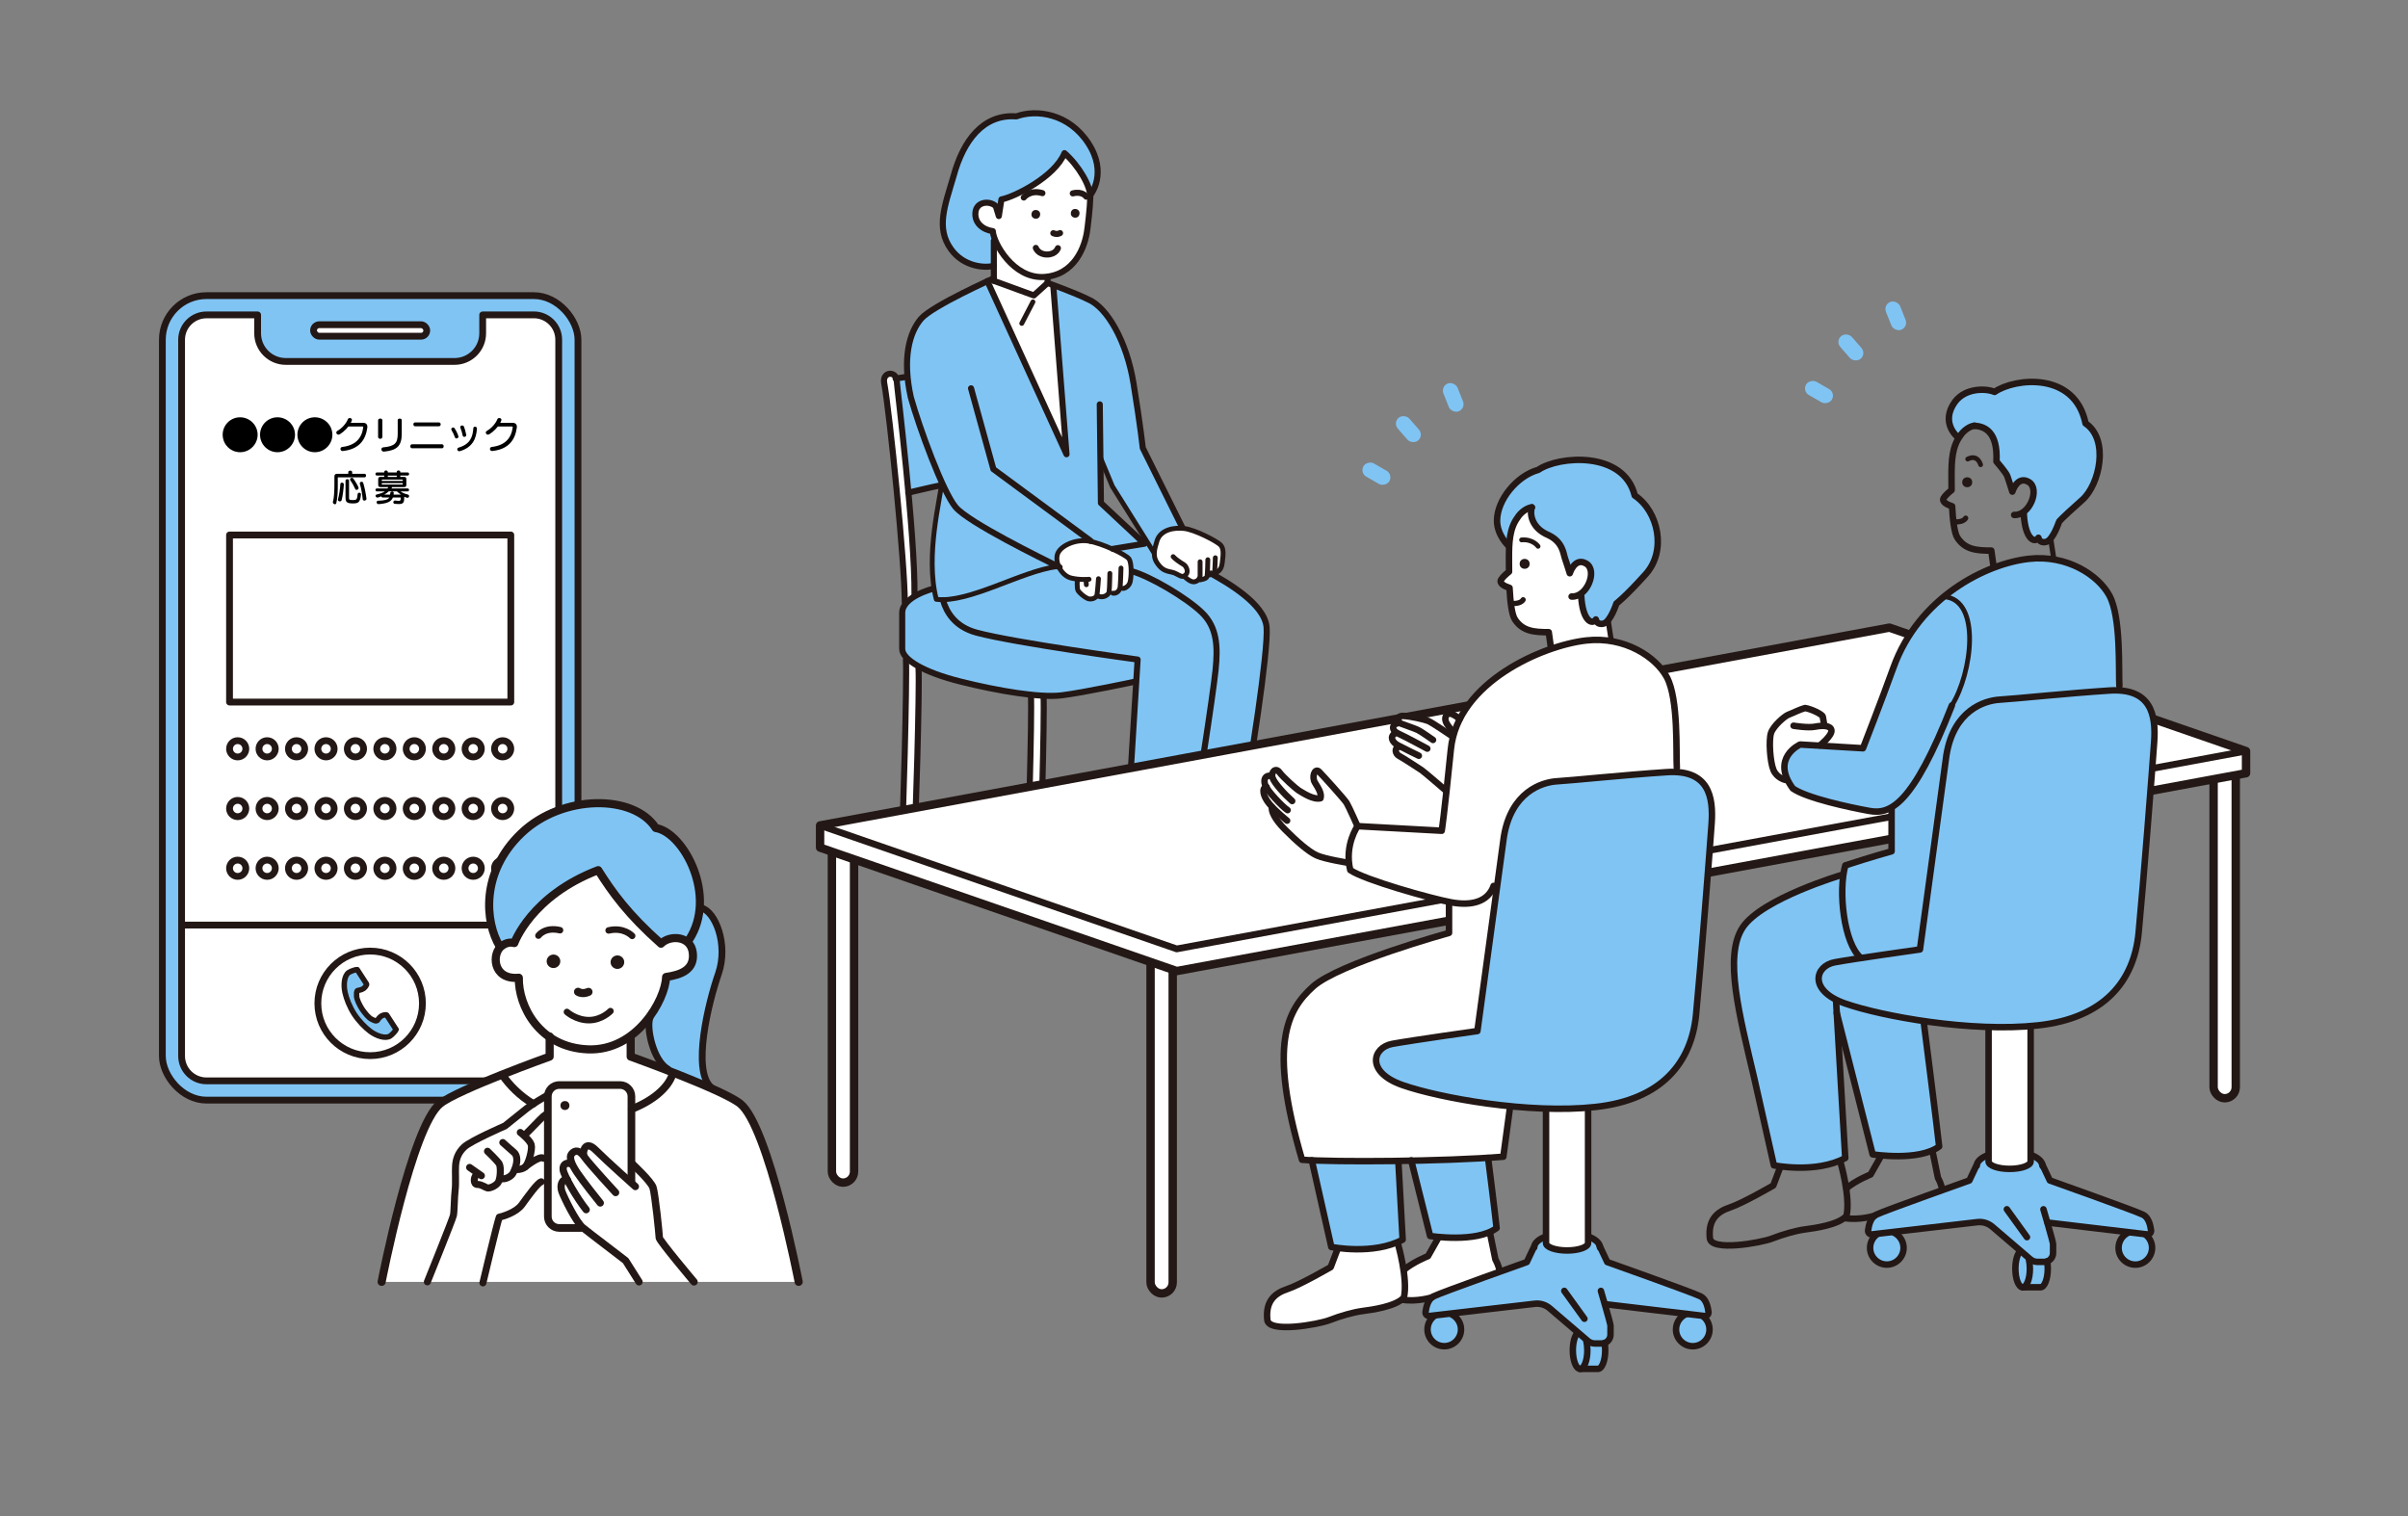 <?xml version="1.0" encoding="UTF-8"?><svg id="_レイヤー_2" xmlns="http://www.w3.org/2000/svg" viewBox="0 0 708.76 446.29"><rect x="0" y="0" width="708.76" height="446.29" fill="#808080" stroke="none"/><defs><style>.cls-1,.cls-2,.cls-3,.cls-4,.cls-5,.cls-6,.cls-7,.cls-8,.cls-9,.cls-10,.cls-11,.cls-12,.cls-13,.cls-14,.cls-15,.cls-16,.cls-17{stroke:#231815;stroke-linecap:round;stroke-linejoin:round;}.cls-1,.cls-4{stroke-width:2.47px;}.cls-1,.cls-5,.cls-18{fill:#fff;}.cls-2{stroke-width:1.4px;}.cls-2,.cls-3,.cls-19,.cls-4,.cls-6,.cls-7,.cls-8,.cls-9,.cls-10,.cls-11,.cls-12,.cls-13,.cls-14,.cls-15,.cls-16,.cls-17{fill:none;}.cls-3{stroke-width:1.43px;}.cls-19,.cls-20,.cls-21,.cls-22,.cls-18{stroke-width:0px;}.cls-5,.cls-11{stroke-width:1.91px;}.cls-6{stroke-width:1.6px;}.cls-7{stroke-width:2px;}.cls-8{stroke-width:2.07px;}.cls-9{stroke-width:2.39px;}.cls-10{stroke-width:1.91px;}.cls-12{stroke-width:1.98px;}.cls-13{stroke-width:1.79px;}.cls-14{stroke-width:2.14px;}.cls-15{stroke-width:2.18px;}.cls-16{stroke-width:2.25px;}.cls-17{stroke-width:1.53px;}.cls-21{fill:#231815;}.cls-22{fill:#80c4f4;}</style></defs><g id="_08"><rect class="cls-19" width="708.76" height="446.29"/><path class="cls-18" d="m374.29,257.34c-3.44-1.32-12.03-7.22-12.79-8.1s0-3.42,0-3.42v-.11c1.12-.37,2.16-.9,3.04-1.62,3.71-19.07,8.78-52.49,8.27-59.41-.49-6.75-11.27-13.02-16.02-15.67-.03-.29-.07-.58-.1-.87l.89.34c.51.13,1.9-.51,2.15-2.66.25-2.15.63-4.3-.51-5.44-1.14-1.14-7.47-4.43-10.63-4.81-.27-.03-.54-.05-.81-.07l.22-.19-11.65-23.46s-.68-6.41-2.7-18.9c-2.03-12.49-7.76-22.45-13.33-24.81-4.05-2.03-11.98-4.85-11.98-4.85v-1.89c8.05-1.09,11.17-8.79,11.74-14.24,0,0,.57-4.46.77-7.78l.13-2.09.07-.05s.59-.74,1.13-2.06c0,0,0,0,0,0,1.05-2.54,1.92-7.24-1.85-13.02-5.74-8.8-15.26-10.05-21.18-7.9-9.69-.72-15.62,7-18.49,17.59-2.51,8.62-5.29,15.23-.72,21.54,3.77,5.21,10.05,5.56,12.57,4.85h.01s0,3.66,0,3.66c0,0-18.1,8.1-21.39,11.9-2.86,3.3-4.75,9-4,17.12h-.3s-3,.48-3,.48c-.71-2.24-4.04-1.71-3.58,1.21,1.69,9.28,6.08,53.17,6.08,64.64v.81c-.47.69-.76,1.46-.76,2.32v10.63c0,.75.37,1.54,1.1,2.36v.76c.34,5.74-.84,48.95-1.35,56.2,0,0,2.36,1.35,3.71,0,.51-7.26,1.69-47.76,1.35-53.5l.03-.7c2.9,1.6,7.05,3.16,12.38,4.5,7.09,1.77,14.59,3.23,20.74,3.87,0,12.67-.97,48.59-1.41,54.95,0,0,2.36,1.35,3.71,0,.45-6.51,1.45-43.06,1.41-54.67,1.97.09,3.73.07,5.17-.1,6.33-.76,21.77-4.05,21.77-4.05l.28-.05c-.79,12.86-2.51,40.68-2.64,43.01-.07,1.18,1.67,2.5,4.19,3.42l-1.15-.05s-.68,2.7-1.01,4.73c-.34,2.03-1.86,3.88-1.01,6.08,0,0,0,5.23.84,5.74.84.51,3.54,1.01,5.57,0,2.03-1.01,4.22.84,11.65,2.36,7.43,1.52,14.35.34,14.18-1.69-.03-.37-.17-.76-.39-1.18l.26.04c8.1,2.91,14.68.25,14.56-1.14-.13-1.39-1.9-3.29-5.19-4.56Zm-99.32-83.91l-.31-.14s-2.85.71-5.36,2.18l-.04-.54-.08-.45c.01-7.55-.8-18.68-1.79-29.47.68-.16,7.15-1.7,9.55-2.18l.17-.51c-.16,3.75-4.21,18.62-2.14,31.11Zm61.89-13.39l-12.83-11.98-.15-13.15.15.16,3.38,8.1,10.54,16.84-1.09.04Z"/><path class="cls-22" d="m313.15,45.21c4.02,2.86,6.56,8.13,7.9,12.02.02-.02.59-.75,1.13-2.06,0,0,0,0,0,0,1.05-2.54,1.92-7.24-1.85-13.02-5.74-8.8-15.26-10.05-21.18-7.9-9.69-.72-15.62,7-18.49,17.59-2.51,8.62-5.29,15.23-.72,21.54,3.72,5.13,9.86,5.55,12.45,4.87l.03-.03v-7.81l-.09-2.15s-6.28-1.17-4.76-6.28c1.53-5.12,6.19-.72,6.19-.72l.18,1.71,1.08-4.22s13.28-4.49,18.13-13.55Z"/><path class="cls-22" d="m372.8,184.86c-.49-6.76-11.28-13.04-16.05-15.69,0,0,0,0,0,0-.74.35-1.53.4-1.53.4,0,0-.08,1.27-2.37,1.27-1.61,1.01-3.13.08-3.97-1.01-1.01-.08-3.89-1.01-3.89-1.01-2.03-.68-5.75-1.86-5.32-6.34.59-7.69,8.28-7.01,8.28-7.01l-11.66-23.5s-.68-6.42-2.7-18.93c-2.03-12.51-7.78-22.48-13.35-24.85-2.91-1.46-7.81-3.32-10.35-4.26l3.59,47.53-23.2-48.56c-4.88,2.26-16.71,7.95-19.31,10.95-2.86,3.3-4.75,9.01-4.01,17.15h-.3s-2.87.46-2.87.46l3.58,33.64c1.13-.27,7.13-1.69,9.43-2.15l.17-.51c-.16,3.75-4.21,18.64-2.14,31.16l-.31-.14s-2.2.55-4.43,1.68l-.05.1-3.89,2.52v.48c-.47.7-.76,1.47-.76,2.32v10.65c0,.75.37,1.55,1.1,2.36v.41c1.03.89,2.32,1.87,3.74,2.61v-.25c2.91,1.6,7.07,3.17,12.41,4.5,7.1,1.78,14.61,3.24,20.77,3.87,0,.09,0,.19,0,.29l3.72.35c0-.12,0-.25,0-.36,1.97.09,3.74.07,5.18-.1,6.34-.76,21.81-4.06,21.81-4.06l.28-.05c-.8,12.88-2.51,40.74-2.64,43.07-.04.76.68,1.59,1.87,2.32,4.13,1.78,10.2,3.16,16.38.21l.51-1.52s8.45,3.55,14.03-.51c3.72-19.1,8.79-52.57,8.28-59.5Zm-40.48-13.35c-.68,1.52-1.77,2.03-2.54,1.86-.93,1.44-2.45,1.69-3.55,1.1-1.01,1.86-3.47.93-3.47.93,0,0-.85,1.61-2.96.68-2.11-.93-3.21-2.11-2.96-5.32,0,0-4.9-.42-5.49-4.82-.59-4.39,3.38-7.35,9.3-6.34,5.92,1.01,11.33,4.56,11.66,5.75.34,1.18.68,4.65,0,6.17Zm4.48-11.33l-12.85-12-.15-13.17.15.16,3.38,8.11,10.56,16.87-1.09.04Z"/><path class="cls-22" d="m374.28,257.62c-.12-.04-.25-.11-.38-.16-1.82.44-3.77.94-4.99,1.34-2.79.93-7.1.25-11.07-.59-2.96,4.99-15.97,1.69-19.52.25-2.11-.85-4.33-1.76-5.79-2.36-.08.63-.05,1.27.21,1.94,0,0,0,5.24.85,5.75.85.51,3.55,1.01,5.58,0,2.03-1.01,4.23.85,11.66,2.37,7.44,1.52,14.37.34,14.2-1.69-.03-.37-.17-.76-.39-1.18l.26.04c8.11,2.92,14.71.25,14.58-1.14s-1.9-3.3-5.2-4.56Z"/><path class="cls-13" d="m356.44,168.82c4.56,2.53,15.87,8.95,16.37,15.87.51,6.92-4.56,40.34-8.27,59.41-3.71,3.04-10.46,2.87-14.01.51"/><path class="cls-13" d="m277.56,176.65c.99,3.5,3.51,7.85,9.85,9.56,11.31,3.04,47.43,7.93,47.43,7.93,0,0-2.87,46.41-3.04,49.45s11.65,7.09,18.23,2.53c1.86-7.43,7.09-42.2,7.76-48.95.68-6.75.51-12.49-4.05-16.88-4.56-4.39-15.19-10.63-20.59-12.15"/><ellipse class="cls-21" cx="316.44" cy="62.78" rx="1.28" ry="1.29" transform="translate(212.97 368.35) rotate(-82.51)"/><path class="cls-13" d="m312.01,68.61s-.8.55-1.98.03"/><path class="cls-13" d="m319.73,57.89s-1.08-1.69-3.97-.97"/><path class="cls-13" d="m301.33,58.14s1.86-2.39,5.49-1.29"/><path class="cls-13" d="m320.08,67.16c-.6,5.71-3.98,13.91-12.91,14.37s-14.75-9.97-14.95-13.5c-2.8-.37-5.46-2.32-5.11-5.56.35-3.24,4.32-3.45,6-1.77l.88,2.89.76-4.89c3.88-.76,15.7-6.62,18.57-13.63,4.14,3.63,7.68,9.66,7.6,12.95s-.83,9.15-.83,9.15Z"/><ellipse class="cls-21" cx="304.85" cy="63.09" rx="1.28" ry="1.29" transform="translate(202.59 357.12) rotate(-82.51)"/><line class="cls-13" x1="292.52" y1="70.88" x2="292.52" y2="82.66"/><path class="cls-13" d="m308.34,81.56v1.73s7.93,2.83,11.98,4.85c5.57,2.36,11.31,12.32,13.33,24.81,2.03,12.49,2.7,18.9,2.7,18.9l11.65,23.46"/><path class="cls-13" d="m292.52,81.9s-18.1,8.1-21.39,11.9c-3.52,4.06-5.57,11.77-3.04,23.17,2.53,8.99,9.37,27.72,13.16,32.28,3.8,4.56,25.57,15.19,30.63,17.72"/><polyline class="cls-13" points="285.81 114.3 292.39 138.1 321 159.2"/><polyline class="cls-13" points="323.7 119.03 324.04 148.06 336.86 160.04 327.58 161.56"/><polyline class="cls-13" points="292.52 82.66 304.29 86.96 308.34 83.29"/><path class="cls-3" d="m277.11,142.32c-.17,4.05-4.89,21.1-1.52,34.09,9.62,1.18,24.98-8.27,35.44-9.62"/><path class="cls-3" d="m320.54,170.51s-2.63.27-5.26-.36c-2.63-.64-4.67-4.08-4.11-6.73.56-2.64,5.27-4.79,9.23-4.16,3.96.63,10.93,3.96,11.87,5.21.94,1.25.72,5.7.33,6.96s-1.67,1.86-2.15,1.77"/><path class="cls-3" d="m329.95,167.21s-.12,4.38-.25,5.53c-.12,1.14-1.04,2.06-2.16,1.86"/><path class="cls-3" d="m326.67,168.78s-.07,4.56-.23,5.45-1.67,1.86-3.14,1.26"/><path class="cls-3" d="m323.32,170.34s-.25,3.7-.44,4.74-1.77,1.51-2.77,1.08c-1-.43-2.29-1.58-2.76-2.24s-.24-3.29-.24-3.29"/><line class="cls-3" x1="319.66" y1="170.76" x2="319.75" y2="172.11"/><path class="cls-3" d="m357.58,168.48c.51.13,1.9-.51,2.15-2.66.25-2.15.63-4.3-.51-5.44-1.14-1.14-7.47-4.43-10.63-4.81-3.16-.38-6.84.38-7.97,3.42-.51,1.9-1.65,4.33-.04,6.71,2.11,3.12,3.88,2.19,5.65,3.21,1.77,1.01,2.11.93,2.87.17s.13-2.45-.76-2.95c-.89-.51-2.53-1.65-3.04-2.28"/><path class="cls-3" d="m353.23,165.36v4.05c0,.93-.84,1.86-1.94,1.86s-2.7-1.6-2.7-1.6"/><path class="cls-3" d="m353.23,170.67s1.86-.25,2.03-.93.25-4.98.25-4.98"/><path class="cls-3" d="m355.85,169.24s1.6-.17,1.69-1.18.17-3.88.17-3.88"/><path class="cls-13" d="m304.88,72.97s.68,1.94,3.29,1.94,3.21-1.86,3.21-1.86"/><polyline class="cls-3" points="324.04 135.06 327.41 143.16 339.56 162.57"/><polyline class="cls-13" points="310.03 84.26 313.91 133.71 290.62 82.74"/><path class="cls-13" d="m334.16,200.63s-15.44,3.29-21.77,4.05-18.48-1.27-29.62-4.05c-11.14-2.78-17.22-6.58-17.22-9.62v-10.63c0-4.81,9.11-7.09,9.11-7.09"/><path class="cls-13" d="m266.31,177.26c0-11.48-4.39-55.36-6.08-64.64-.51-3.21,3.54-3.54,3.71-.51.11,2.02,5.4,44.56,5.23,63.12"/><path class="cls-13" d="m267.33,145.02s7.09-1.69,9.62-2.19"/><line class="cls-13" x1="263.61" y1="111.43" x2="266.82" y2="110.93"/><path class="cls-13" d="m266.65,194.13c.34,5.74-.84,48.95-1.35,56.2,0,0,2.36,1.35,3.71,0,.51-7.26,1.69-47.76,1.35-53.5"/><path class="cls-13" d="m303.44,204.6c.34,5.74-.84,47.6-1.35,54.85,0,0,2.36,1.35,3.71,0,.51-7.26,1.69-48.78,1.35-54.52"/><path class="cls-13" d="m347.5,247.47s-.84,3.38-.17,4.39,7.43,4.89,10.8,6.08,6.75,4.22,6.92,6.24-6.75,3.21-14.18,1.69c-7.43-1.52-9.62-3.38-11.65-2.36-2.03,1.01-4.73.51-5.57,0-.84-.51-.84-5.74-.84-5.74-.84-2.19.68-4.05,1.01-6.08.34-2.03,1.01-4.73,1.01-4.73"/><path class="cls-3" d="m332.98,255.91c3.71,2.03,11.18,3.67,14.73,4.35,3.54.68,8.9.72,10.42-2.32"/><path class="cls-3" d="m361.5,245.82s-.76,2.53,0,3.42,9.34,6.78,12.79,8.1,5.06,3.16,5.19,4.56c.13,1.39-6.46,4.05-14.56,1.14"/><path class="cls-3" d="m374.29,257.34s-4.94,1.27-7.09,1.52-6.84,0-10.76-1.65"/><line class="cls-3" x1="304.03" y1="88.86" x2="300.74" y2="95.19"/><path class="cls-13" d="m321.05,57.24s5.03-6.28-.72-15.08c-5.74-8.8-15.26-10.05-21.18-7.9-9.69-.72-15.62,7-18.49,17.59-2.51,8.62-5.29,15.23-.72,21.54,3.77,5.21,10.05,5.56,12.57,4.85"/><rect class="cls-1" x="651.54" y="219.91" width="6.52" height="103.36" rx="3.26" ry="3.26"/><rect class="cls-1" x="338.65" y="277.36" width="6.52" height="103.36" rx="3.26" ry="3.26"/><rect class="cls-1" x="244.86" y="244.75" width="6.52" height="103.36" rx="3.26" ry="3.26"/><polygon class="cls-18" points="661.09 221.08 556.12 184.74 241.38 242.97 241.38 249.49 346.35 285.83 661.09 227.6 661.09 221.08"/><polygon class="cls-4" points="661.09 221.08 556.12 184.74 241.38 242.97 241.38 249.49 346.35 285.83 661.09 227.6 661.09 221.08"/><polyline class="cls-12" points="241.38 242.97 346.35 279.31 661.09 221.08"/><path class="cls-22" d="m540.06,283.24c5.92-1.08,25.04-3.77,25.04-3.77l7.81-57.35c2.15-12.93,11.04-15.89,15.62-16.16,4.58-.27,19.93-1.88,32.31-2.69,1.07-.07,2.05-.07,2.96-.01v-1.33c-.27-4.31.54-20.2-2.96-26.66-3.21-5.92-12.38-12.04-23.7-10.77-12.66,1.42-32.4,11.29-39.85,32.04-3.31,9.22-8.96,23.72-8.96,23.72l-18.5-1.1s-8.79,3.92-2.15,12.92c4.13,2.87,16.62,5.55,22.54,6.62,1.96.36,4.01.32,6.29-.94l.25.45v12.36s-6.1,1.68-13.62,4.15c-.26.9-.46,1.92-.6,3.02l-.41-.21s-23.53,6.96-29.18,15.44c-5.65,8.47-.94,25.98,3.42,44.57l5.74,25.49s12.39,2.51,21-2.15l-2.48-42.63,10.56,41.56s13.64,2.15,19.57-2.33c-.54-5.21-4.54-36.64-4.54-36.64l-.03-.28c-9.62-1.41-18.11-3.41-23.16-5.18-10.77-3.77-8.89-11.04-2.96-12.12Z"/><path class="cls-22" d="m551.74,357.86c-1.25.97-1.71,2.96-1.88,4.29-.09.68.5,1.26,1.19,1.18l1.68-.2c-1.38.87-2.31,2.41-2.31,4.16,0,2.72,2.21,4.93,4.93,4.93s4.93-2.21,4.93-4.93c0-2.17-1.41-3.99-3.36-4.65l25.08-2.92c1.58-.18,3.17.3,4.39,1.34l8.34,7.14c-.89.66-1.54,2.76-1.54,5.24,0,3.02.96,5.46,2.14,5.46h5.25c1.18,0,2.14-2.45,2.14-5.46,0-.78-.06-1.51-.18-2.18,1.01-.36,1.74-1.32,1.74-2.45v-2.64c0-.38-.92-3.65-1.71-6.4l24.14,2.93c-1.85.71-3.17,2.49-3.17,4.59,0,2.72,2.21,4.93,4.93,4.93s4.93-2.21,4.93-4.93c0-1.68-.84-3.16-2.12-4.05l.65.08c.69.08,1.28-.5,1.19-1.18-.19-1.49-.73-3.79-2.32-4.59-2.42-1.21-27.47-10.1-27.47-10.1l-2.2-4.66c-.24-1.15-1.54-2.18-3.45-2.88v1.95c0,1.2-2.77,2.18-6.19,2.18s-6.19-.98-6.19-2.18v-1.95c-1.92.7-3.21,1.72-3.45,2.88l-2.2,4.66s-3.45,1.22-7.91,2.82l-20,7.57Z"/><path class="cls-22" d="m541.9,317.97l-25.17-.19,5.39,25.25s.68.14,1.82.29l-.04.1c4.85.39,12.89.43,19.22-2.54l-1.22-22.9Z"/><path class="cls-22" d="m570.76,337.46c-.5-4.82-2.23-18.43-2.48-20.4l-22.56.84,5.45,21.78c2.9.49,12.48,1.69,19.59-2.23Z"/><path class="cls-22" d="m595.75,150.59c2.77-2.15,3.98-7.17,1.4-8.71-3.37-2.02-4.85,2.83-4.85,2.83,0,0-1.08-3.5-1.48-4.58-.4-1.08-3.19-4.29-3.19-4.29.42-8.75-3.39-10.31-6.5-10.52-1.76,1.01-2.83,1.67-4.93,3.32,0,0-5.27-4.19-.75-10.4,3.25-4.24,9.36-3.86,11.62-2.87,6.06-4.17,23.67-5.98,26.78,9.27,7,4.71,4.14,17.98-.94,22.49-6.91,6.14-6.87,6.46-6.87,6.46,0,0-1.75,5.39-3.77,5.92s-2.29-1.21-2.29-1.21c-.94,1.62-3.9.67-4.31-7l.08-.71Z"/><path class="cls-11" d="m631.57,363.45c1.13.9,1.86,2.3,1.86,3.86,0,2.72-2.21,4.93-4.93,4.93s-4.93-2.21-4.93-4.93c0-2.02,1.21-3.75,2.94-4.51"/><path class="cls-11" d="m601.19,343.21c0-2.35-4.34-4.26-9.69-4.26s-9.69,1.91-9.69,4.26l.13-.59-2.29,4.85s-25.04,8.89-27.47,10.1c-1.59.8-2.14,3.1-2.33,4.59-.09.68.5,1.26,1.19,1.18l30.97-3.6c1.58-.18,3.17.3,4.39,1.34l11.18,9.57c.59.51,1.35.79,2.13.79h1.97c1.44,0,2.61-1.17,2.61-2.61v-2.64c0-.67-2.83-10.23-2.83-10.23"/><path class="cls-5" d="m597.69,341.88c0,1.2-2.77,2.18-6.19,2.18s-6.19-.98-6.19-2.18v-42.59c0-1.2,2.77-2.18,6.19-2.18s6.19.98,6.19,2.18v42.59Z"/><path class="cls-11" d="m623.81,201.92c-.27-4.31.54-20.2-2.96-26.66-3.21-5.92-12.38-12.04-23.7-10.77-12.66,1.42-32.4,11.29-39.85,32.04-3.31,9.22-8.96,23.72-8.96,23.72l-18.5-1.1s-8.79,3.92-2.15,12.93c4.13,2.87,16.62,5.55,22.54,6.62,5.92,1.08,12.61-1.32,24.28-31.06"/><line class="cls-17" x1="603.61" y1="158.71" x2="604.46" y2="164.23"/><path class="cls-11" d="m556.76,238.19v12.39s-6.1,1.68-13.62,4.15c-2.14,7.51-.45,23.14,4.64,27.28"/><path class="cls-2" d="m582.97,136.79s-.85-3.21-3.81-1.66"/><ellipse class="cls-21" cx="579.02" cy="141.95" rx="1.47" ry="1.46"/><path class="cls-11" d="m586.74,166.56l-.63-4.49c-4.31,0-7.67-.27-9.96-3.77-.94-1.44-1.37-5.32-1.58-9.28-1.5-.48-3.13-1.32-2.46-2.43.45-.75,1.48-1.67,2.31-2.33-.02-1.63-.02-3.09-.02-4.13,0-4.31.13-8.62,2.56-11.85.81-1.35,2.69-2.83,4.17-2.96"/><path class="cls-11" d="m592.84,151.57c4.58.27,7.67-7.67,4.31-9.69-3.37-2.02-4.85,2.83-4.85,2.83,0,0-1.08-3.5-1.48-4.58-.4-1.08-3.19-4.29-3.19-4.29.42-8.75-3.39-10.31-6.5-10.52"/><path class="cls-17" d="m575.34,153.59s2.42.27,3.23-1.08"/><path class="cls-11" d="m576.2,128.63s-5.27-4.19-.75-10.4c3.25-4.24,9.36-3.86,11.62-2.87,6.06-4.17,23.67-5.98,26.78,9.27,7,4.71,4.14,17.98-.94,22.49-6.91,6.14-6.87,6.46-6.87,6.46,0,0-1.75,5.39-3.77,5.92s-2.29-1.21-2.29-1.21c-.94,1.62-3.9.67-4.31-7"/><path class="cls-22" d="m572.92,222.12l-7.81,57.35s-19.12,2.69-25.04,3.77c-5.92,1.08-7.81,8.35,2.96,12.12,10.77,3.77,37.16,8.62,56.82,6.46,19.66-2.15,28.27-13.19,29.62-27.2,1.35-14,4.04-48.47,4.58-56.28.54-7.81-.81-15.89-13.19-15.08-12.39.81-27.73,2.42-32.31,2.69-4.58.27-13.46,3.23-15.62,16.16Z"/><path class="cls-11" d="m572.92,222.12l-7.81,57.35s-19.12,2.69-25.04,3.77c-5.92,1.08-7.81,8.35,2.96,12.12,10.77,3.77,37.16,8.62,56.82,6.46,19.66-2.15,28.27-13.19,29.62-27.2,1.35-14,4.04-48.47,4.58-56.28.54-7.81-.81-15.89-13.19-15.08-12.39.81-27.73,2.42-32.31,2.69-4.58.27-13.46,3.23-15.62,16.16Z"/><path class="cls-11" d="m540.43,294.8l2.69,46.07c-8.62,4.67-21,2.15-21,2.15l-5.74-25.49c-4.36-18.59-9.07-36.1-3.42-44.57,5.65-8.47,29.18-15.44,29.18-15.44"/><path class="cls-11" d="m523.91,343.74l-1.97,5.21s-8.98,5.21-12.75,6.46c-3.77,1.26-6.46,3.59-5.92,8.98.18,4.13,15.08,1.44,18.31.18,3.23-1.26,7-2.33,9.69-2.69s9.69-1.26,12.21-3.95c1.26-5.56-1.8-15.98-1.8-15.98"/><path class="cls-11" d="m540.62,298.19l10.57,41.6s13.64,2.15,19.57-2.33c-.54-5.21-4.54-36.64-4.54-36.64"/><path class="cls-11" d="m601.05,342.62l2.29,4.85s25.04,8.89,27.47,10.1c1.59.8,2.14,3.1,2.32,4.59.09.69-.5,1.27-1.19,1.18l-29.27-3.48"/><path class="cls-11" d="m553.62,340.33l-3.05,5.39s-4.31,1.71-7.09,4.04"/><path class="cls-11" d="m568.79,338.8l1.62,7.9s1.17,2.06,1.17,3.41"/><path class="cls-11" d="m551.82,357.83s-4.49,1.44-8.8.72"/><line class="cls-11" x1="596.61" y1="364.16" x2="590.69" y2="355.95"/><rect class="cls-22" x="555.75" y="88.58" width="4.49" height="8.8" rx="2.24" ry="2.24" transform="translate(1110.76 -27.25) rotate(158.27)"/><rect class="cls-22" x="542.55" y="97.91" width="4.49" height="8.8" rx="2.24" ry="2.24" transform="translate(1022.18 -179.43) rotate(138.82)"/><rect class="cls-22" x="533.12" y="110.98" width="4.49" height="8.8" rx="2.24" ry="2.24" transform="translate(902.43 -291.06) rotate(119.92)"/><path class="cls-11" d="m602.55,371.27c.11.67.18,1.41.18,2.18,0,3.02-.96,5.46-2.14,5.46h-5.25c-1.18,0-2.14-2.45-2.14-5.46,0-2.25.53-4.17,1.29-5.01"/><path class="cls-11" d="m597.19,370.75c.18.8.28,1.72.28,2.7,0,3.02-.96,5.46-2.14,5.46"/><path class="cls-11" d="m557.62,362.92c1.58.82,2.67,2.48,2.67,4.38,0,2.72-2.21,4.93-4.93,4.93s-4.93-2.21-4.93-4.93c0-1.63.79-3.07,2.01-3.97"/><path class="cls-18" d="m469.58,325.85c19.66-2.15,28.27-13.19,29.62-27.2,1.35-14,4.04-48.47,4.58-56.28.52-7.61-.74-15.46-12.25-15.12l2.02-1.3c-.27-4.31.54-20.2-2.96-26.66-2.51-4.64-8.69-9.38-16.68-10.61l.29-.43-.85-5.52v-.22c1.39-1.72,2.42-4.89,2.42-4.89,0,0,2.42-1.75,8.62-8.62,6.19-6.87,3.77-18.45-3.23-23.16-3.23-13.19-22.35-11.71-28.41-7.54-6.33,1.75-12.12,8.89-12.12,14.94,0,4.31,3.37,7.4,3.37,7.4l.2.14c-.06,1.11-.07,2.23-.07,3.36,0,1.04,0,2.5.02,4.13-.83.67-1.86,1.58-2.31,2.33-.67,1.11.96,1.95,2.46,2.43.2,3.96.63,7.84,1.58,9.28,2.29,3.5,5.65,3.77,9.96,3.77l.63,4.49.45.28c-10.15,3.44-22.01,10.4-27.27,20.83-1.26-.9-2.88-1.87-3.43-1.57-.88.47-1.14,1.62-.34,2.96.48.8,1.44,1.84,2.16,2.57-.12.39-.24.78-.34,1.18-2.32-1.54-6.52-4.29-7.34-4.63-1.14-.47-5.39-1.41-7.34-1.48-1.81-.06-1.7,1.37-1,2.03l-.55.12c-1.65.24-1.95,1.76-.43,2.74l-.44.22c-1.75,1.08-.67,2.69.81,3.5.2.11.45.24.74.39l-.4.08c-1.48.34-1.01,2.15.07,2.69.88.44,5.79,3.64,6.6,4.17.63.42,5.3,4.43,7.33,6.18-1.03,9.45-1.41,11.66-1.41,11.66l-24.77-1.35s-2.56-5.79-3.23-6.87c-.67-1.08-6.87-7.94-8.08-9.16-1.21-1.21-2.29,1.48-1.21,3.23,1.08,1.75,2.02,3.23,1.62,4.58-2.15.54-5.25-1.62-6.19-2.15-.94-.54-4.85-4.04-5.92-5.52-.96-1.32-2.23-.29-2.12,1.09l-.3-.02c-1.75-.27-2.29,1.08-1.75,2.69.05.16.16.37.29.59-1.32.39-.9,2.71.92,4.93.25.31.53.62.83.94h-.02c-.27,1.08.54,3.37,3.9,6.74,3.37,3.37,6.87,6.46,9.29,7.54,2.42,1.08,9.16,2.15,9.16,2.15l.3-.09c.07.73.19,1.47.37,2.24,4,2.78,22.66,8.09,29.2,9.4l-.12.29v8.8s-32.49,8.98-40.03,15.8c-7.54,6.82-13.28,16.87-3.23,50.98.88.07,1.95.12,3.17.17l5.44,25.5s.68.14,1.82.29l-2,5.64s-8.98,5.21-12.75,6.46c-3.77,1.26-6.46,3.59-5.92,8.98.18,4.13,15.08,1.44,18.31.18,3.23-1.26,7-2.33,9.69-2.69,2.51-.34,8.77-1.14,11.64-3.43l.12.11c3.98.66,8.1-.51,8.71-.69-1.25.97-1.71,2.96-1.88,4.29-.09.68.5,1.26,1.19,1.18l1.68-.2c-1.38.87-2.31,2.41-2.31,4.16,0,2.72,2.21,4.93,4.93,4.93s4.93-2.21,4.93-4.93c0-2.17-1.41-3.99-3.36-4.65l25.08-2.92c1.58-.18,3.17.3,4.39,1.34l8.34,7.14c-.89.66-1.54,2.76-1.54,5.24,0,3.02.96,5.46,2.14,5.46h5.25c1.18,0,2.14-2.45,2.14-5.46,0-.78-.06-1.51-.18-2.18,1.01-.36,1.74-1.32,1.74-2.45v-2.64c0-.38-.92-3.65-1.71-6.4l24.14,2.93c-1.85.71-3.17,2.49-3.17,4.59,0,2.72,2.21,4.93,4.93,4.93s4.93-2.21,4.93-4.93c0-1.68-.84-3.16-2.12-4.05l.65.08c.69.08,1.28-.5,1.19-1.18-.19-1.49-.73-3.79-2.32-4.59-2.42-1.21-27.47-10.1-27.47-10.1l-2.2-4.66c-.24-1.15-1.54-2.18-3.45-2.88v-37.9c.73-.06,1.45-.13,2.15-.2Zm-46.22,38.51l-3.05,5.39s-3.12,1.24-5.76,3.04l-.3.06-1.15.87c-.46-3.11-1.41-6.55-1.85-8.05.55-.23,1.09-.48,1.61-.76l-1.24-23.18c1.25-.02,2.51-.04,3.77-.06l5.54,22.17s1.06.17,2.72.31l-.3.23Zm31.68-.4c-1.92.7-3.21,1.72-3.45,2.88l-2.2,4.66s-3.45,1.22-7.91,2.82l-.37-.18h.2c0-1.34-1.17-3.41-1.17-3.41l-1.62-7.9-.18-.12c.79-.34,1.52-.74,2.15-1.22-.54-5.21-2.51-20.64-2.51-20.64l-.03-.04c1.58-.1,3.1-.21,4.51-.32l1.97-14.54.22-.3c3.44.34,6.92.57,10.38.68v37.64Z"/><path class="cls-22" d="m421.48,381.88c-1.25.97-1.71,2.96-1.88,4.29-.09.68.5,1.26,1.19,1.18l1.68-.2c-1.38.87-2.31,2.41-2.31,4.16,0,2.72,2.21,4.93,4.93,4.93s4.93-2.21,4.93-4.93c0-2.17-1.41-3.99-3.36-4.65l25.08-2.92c1.58-.18,3.17.3,4.39,1.34l8.34,7.14c-.89.66-1.54,2.76-1.54,5.24,0,3.02.96,5.46,2.14,5.46h5.25c1.18,0,2.14-2.45,2.14-5.46,0-.78-.06-1.51-.18-2.18,1.01-.36,1.74-1.32,1.74-2.45v-2.64c0-.38-.92-3.65-1.71-6.4l24.14,2.93c-1.85.71-3.17,2.49-3.17,4.59,0,2.72,2.21,4.93,4.93,4.93s4.93-2.21,4.93-4.93c0-1.68-.84-3.16-2.12-4.05l.65.08c.69.08,1.28-.5,1.19-1.18-.19-1.49-.73-3.79-2.32-4.59-2.42-1.21-27.47-10.1-27.47-10.1l-2.2-4.66c-.24-1.15-1.54-2.18-3.45-2.88v1.95c0,1.2-2.77,2.18-6.19,2.18s-6.19-.98-6.19-2.18v-1.95c-1.92.7-3.21,1.72-3.45,2.88l-2.2,4.66s-3.45,1.22-7.91,2.82l-20,7.57Z"/><path class="cls-22" d="m411.63,341.99l-25.17-.19,5.39,25.25s.68.14,1.82.29l-.04.1c4.85.39,12.89.43,19.22-2.54l-1.22-22.9Z"/><path class="cls-22" d="m440.5,361.48c-.5-4.82-2.23-18.43-2.48-20.4l-22.56.84,5.45,21.78c2.9.49,12.48,1.69,19.59-2.23Z"/><path class="cls-22" d="m450.87,149.34c-.54,1.35-.54,5.92,4.98,8.21,4.17,2.02,4.31,5.52,4.71,6.6.4,1.08,1.48,4.58,1.48,4.58,0,0,1.48-4.85,4.85-2.83,2.62,1.57,1.32,6.74-1.55,8.82l.06.6c.4,7.67,3.37,8.62,4.31,7,0,0,.27,1.75,2.29,1.21s3.77-5.92,3.77-5.92c0,0,2.42-1.75,8.62-8.62,6.19-6.87,3.77-18.45-3.23-23.16-3.23-13.19-22.35-11.71-28.41-7.54-6.33,1.75-12.12,8.89-12.12,14.94,0,4.31,3.37,7.4,3.37,7.4l.2.13c.16-3.12.7-6.09,2.49-8.48.81-1.35,2.69-2.83,4.17-2.96"/><path class="cls-11" d="m501.31,387.47c1.13.9,1.86,2.3,1.86,3.86,0,2.72-2.21,4.93-4.93,4.93s-4.93-2.21-4.93-4.93c0-2.02,1.21-3.75,2.94-4.51"/><path class="cls-11" d="m470.93,367.23c0-2.35-4.34-4.26-9.69-4.26s-9.69,1.91-9.69,4.26l.13-.59-2.29,4.85s-25.04,8.89-27.47,10.1c-1.59.8-2.14,3.1-2.33,4.59-.09.68.5,1.26,1.19,1.18l30.97-3.6c1.58-.18,3.17.3,4.39,1.34l11.18,9.57c.59.51,1.35.79,2.13.79h1.97c1.44,0,2.61-1.17,2.61-2.61v-2.64c0-.67-2.83-10.23-2.83-10.23"/><path class="cls-5" d="m467.43,365.9c0,1.2-2.77,2.18-6.19,2.18s-6.19-.98-6.19-2.18v-42.59c0-1.2,2.77-2.18,6.19-2.18s6.19.98,6.19,2.18v42.59Z"/><path class="cls-11" d="m493.55,225.95c-.27-4.31.54-20.2-2.96-26.66-3.21-5.92-12.38-12.04-23.7-10.77-12.66,1.42-37.85,12.17-39.85,32.04-2.02,20.01-2.69,23.97-2.69,23.97l-24.77-1.35s-3.95,5.56-2.15,12.93c4.13,2.87,23.88,8.44,29.8,9.51,5.92,1.08,10.77-.18,12.39-4.85"/><line class="cls-17" x1="473.35" y1="182.73" x2="474.2" y2="188.25"/><path class="cls-11" d="m426.5,265.8v8.8s-32.49,8.98-40.03,15.8c-7.54,6.82-13.28,16.87-3.23,50.98,9.51.72,41.65.54,59.24-.9l1.97-14.54"/><path class="cls-11" d="m399.57,243.18s-2.56-5.79-3.23-6.87-6.87-7.94-8.08-9.16c-1.21-1.21-2.29,1.48-1.21,3.23,1.08,1.75,2.02,3.23,1.62,4.58-2.15.54-5.25-1.62-6.19-2.15s-4.85-4.04-5.92-5.52c-1.08-1.48-2.56,0-2.02,1.62.54,1.62,3.64,4.98,5.79,6.87"/><path class="cls-11" d="m374.13,228.37c-1.75-.27-2.29,1.08-1.75,2.69.54,1.62,5.12,6.46,6.6,7.4"/><path class="cls-11" d="m372.78,231.6c-1.48.27-1.08,2.69.81,4.98,1.88,2.29,5.25,4.98,5.25,4.98"/><path class="cls-11" d="m374.4,237.53c-.27,1.08.54,3.37,3.9,6.73,3.37,3.37,6.87,6.46,9.29,7.54,2.42,1.08,9.16,2.15,9.16,2.15"/><path class="cls-2" d="m452.71,160.81s-1.48-2.18-4.86-1.89"/><ellipse class="cls-21" cx="448.76" cy="165.97" rx="1.47" ry="1.46"/><path class="cls-11" d="m456.48,190.58l-.63-4.49c-4.31,0-7.67-.27-9.96-3.77-.94-1.44-1.37-5.32-1.58-9.28-1.5-.48-3.13-1.32-2.46-2.43.45-.75,1.48-1.67,2.31-2.33-.02-1.63-.02-3.09-.02-4.13,0-4.31.13-8.62,2.56-11.85.81-1.35,2.69-2.83,4.17-2.96"/><path class="cls-11" d="m450.87,149.34c-.54,1.35-.54,5.92,4.98,8.21,4.17,2.02,4.31,5.52,4.71,6.6.4,1.08,1.48,4.58,1.48,4.58,0,0,1.48-4.85,4.85-2.83s.27,9.96-4.31,9.69"/><path class="cls-17" d="m445.08,177.61s2.42.27,3.23-1.08"/><path class="cls-11" d="m444,160.65s-3.37-3.09-3.37-7.4c0-6.06,5.79-13.19,12.12-14.94,6.06-4.17,25.18-5.65,28.41,7.54,7,4.71,9.42,16.29,3.23,23.16-6.19,6.87-8.62,8.62-8.62,8.62,0,0-1.75,5.39-3.77,5.92s-2.29-1.21-2.29-1.21c-.94,1.62-3.9.67-4.31-7"/><path class="cls-22" d="m442.66,246.14l-7.81,57.35s-19.12,2.69-25.04,3.77c-5.92,1.08-7.81,8.35,2.96,12.12,10.77,3.77,37.16,8.62,56.82,6.46,19.66-2.15,28.27-13.19,29.62-27.2,1.35-14,4.04-48.47,4.58-56.28.54-7.81-.81-15.89-13.19-15.08-12.39.81-27.73,2.42-32.31,2.69-4.58.27-13.46,3.23-15.62,16.16Z"/><path class="cls-11" d="m442.66,246.14l-7.81,57.35s-19.12,2.69-25.04,3.77c-5.92,1.08-7.81,8.35,2.96,12.12,10.77,3.77,37.16,8.62,56.82,6.46,19.66-2.15,28.27-13.19,29.62-27.2,1.35-14,4.04-48.47,4.58-56.28.54-7.81-.81-15.89-13.19-15.08-12.39.81-27.73,2.42-32.31,2.69-4.58.27-13.46,3.23-15.62,16.16Z"/><path class="cls-11" d="m386.11,341.55l5.74,25.49s12.39,2.51,21-2.15l-1.26-22.98"/><path class="cls-11" d="m393.65,367.76l-1.97,5.21s-8.98,5.21-12.75,6.46-6.46,3.59-5.92,8.98c.18,4.13,15.08,1.44,18.31.18,3.23-1.26,7-2.33,9.69-2.69s9.69-1.26,12.21-3.95c1.26-5.56-1.8-15.98-1.8-15.98"/><path class="cls-11" d="m415.37,341.55l5.56,22.26s13.64,2.15,19.57-2.33c-.54-5.21-2.51-20.64-2.51-20.64"/><path class="cls-11" d="m470.79,366.64l2.29,4.85s25.04,8.89,27.47,10.1c1.59.8,2.14,3.1,2.32,4.59.09.69-.5,1.27-1.19,1.18l-29.27-3.48"/><path class="cls-11" d="m423.36,364.35l-3.05,5.39s-4.31,1.71-7.09,4.04"/><path class="cls-11" d="m438.53,362.83l1.62,7.9s1.17,2.06,1.17,3.41"/><path class="cls-11" d="m421.56,381.85s-4.49,1.44-8.8.72"/><line class="cls-11" x1="466.35" y1="388.18" x2="460.43" y2="379.97"/><rect class="cls-22" x="425.49" y="112.61" width="4.49" height="8.8" rx="2.24" ry="2.24" transform="translate(868.39 67.31) rotate(158.27)"/><rect class="cls-22" x="412.29" y="121.93" width="4.49" height="8.8" rx="2.24" ry="2.24" transform="translate(809.71 -51.55) rotate(138.82)"/><rect class="cls-22" x="402.86" y="135" width="4.49" height="8.8" rx="2.24" ry="2.24" transform="translate(728.01 -142.15) rotate(119.92)"/><path class="cls-11" d="m425.69,232.81s-6.46-5.59-7.27-6.13-5.72-3.74-6.6-4.17c-1.08-.54-1.55-2.36-.07-2.69"/><path class="cls-11" d="m417.61,222.45s-4.71-2.29-6.19-3.1c-1.48-.81-2.56-2.42-.81-3.5"/><path class="cls-11" d="m420.1,220.36s-6.46-3.5-8.55-4.44c-2.09-.94-1.88-2.76-.07-3.03"/><path class="cls-11" d="m421.79,217.8s-3.5-2.49-4.51-2.96-3.84-1.41-4.85-1.82-1.5-2.36.61-2.29c1.95.07,6.19,1.01,7.34,1.48s6.87,4.38,6.87,4.38"/><path class="cls-11" d="m427.91,215.51s-1.21-1.08-2.02-2.42-.54-2.49.34-2.96,2.89,1.01,3.37,1.55"/><path class="cls-11" d="m472.29,395.29c.11.67.18,1.41.18,2.18,0,3.02-.96,5.46-2.14,5.46h-5.25c-1.18,0-2.14-2.45-2.14-5.46,0-2.25.53-4.17,1.29-5.01"/><path class="cls-11" d="m466.93,394.77c.18.8.28,1.72.28,2.7,0,3.02-.96,5.46-2.14,5.46"/><path class="cls-11" d="m427.36,386.94c1.58.82,2.67,2.48,2.67,4.38,0,2.72-2.21,4.93-4.93,4.93s-4.93-2.21-4.93-4.93c0-1.63.79-3.07,2.01-3.97"/><path class="cls-18" d="m157.14,87.02H60.76c-7.17,0-12.98,5.81-12.98,12.98v210.84c0,7.17,5.81,12.98,12.98,12.98h96.38c7.17,0,12.98-5.81,12.98-12.98V99.99c0-7.17-5.81-12.98-12.98-12.98Z"/><path class="cls-22" d="m157.14,87.02H60.76c-7.17,0-12.98,5.81-12.98,12.98v210.84c0,7.17,5.81,12.98,12.98,12.98h96.38c7.17,0,12.98-5.81,12.98-12.98V99.99c0-7.17-5.81-12.98-12.98-12.98Zm-63.15,8.56h29.93c.94,0,1.69.76,1.69,1.69s-.76,1.69-1.69,1.69h-29.93c-.94,0-1.69-.76-1.69-1.69s.76-1.69,1.69-1.69Zm70.46,215.26c0,4.03-3.28,7.31-7.31,7.31H60.76c-4.03,0-7.31-3.28-7.31-7.31V99.99c0-4.03,3.28-7.31,7.31-7.31h15.07v5.41c0,4.58,3.71,8.29,8.29,8.29h49.66c4.58,0,8.29-3.71,8.29-8.29v-5.41h15.07c4.03,0,7.31,3.28,7.31,7.31v210.84Z"/><circle class="cls-7" cx="69.96" cy="255.57" r="2.4"/><circle class="cls-7" cx="147.95" cy="255.57" r="2.4"/><circle class="cls-7" cx="139.28" cy="255.57" r="2.4"/><circle class="cls-7" cx="130.62" cy="255.57" r="2.4"/><circle class="cls-7" cx="121.95" cy="255.57" r="2.4"/><circle class="cls-7" cx="113.29" cy="255.57" r="2.4"/><circle class="cls-7" cx="104.62" cy="255.57" r="2.4"/><circle class="cls-7" cx="95.96" cy="255.57" r="2.4"/><circle class="cls-7" cx="87.29" cy="255.57" r="2.4"/><circle class="cls-7" cx="78.63" cy="255.57" r="2.4"/><rect class="cls-7" x="47.79" y="87.02" width="122.33" height="236.8" rx="12.98" ry="12.98"/><path class="cls-7" d="m157.14,92.69h-15.07v5.41c0,4.58-3.71,8.29-8.29,8.29h-49.66c-4.58,0-8.29-3.71-8.29-8.29v-5.41h-15.07c-4.03,0-7.31,3.28-7.31,7.31v210.84c0,4.03,3.28,7.31,7.31,7.31h96.38c4.03,0,7.31-3.28,7.31-7.31V99.99c0-4.03-3.28-7.31-7.31-7.31Z"/><line class="cls-7" x1="164.84" y1="272.3" x2="54.09" y2="272.3"/><path class="cls-18" d="m217.85,324.85c-1.47-1.18-4.74-2.82-8.65-4.55v-.34c-5.47-5.08-.76-24.66,2.25-33.32,3.01-8.66-.94-18.45-5.08-19.39l-.41-.25c.73-10.98-6.6-22.27-12.95-23.28-6.4-9.98-27.48-9.98-39.53,1.51-12.05,11.48-10.73,26.16-6.4,33.32l.53-.02c-2.88,2.16-2.67,9.98,5.11,9.29-.12,5.62,2.85,12.99,9.06,17.36v5.84s-27.08,9.7-32.23,13.84c-8.37,6.72-17.22,52.46-17.22,52.46h122.75s-8.85-45.74-17.22-52.46Zm-32.23-19.95c2.18-1.61,4.04-3.57,5.57-5.63l.11.36c-1.13,2.82.94,12.61,5.27,15.06l-.02.42c-6.03-2.34-10.93-4.09-10.93-4.09v-6.11Z"/><path class="cls-22" d="m206.37,267.25l-.38.44-.03-.69c.73-10.98-6.6-22.27-12.95-23.28-6.4-9.98-27.48-9.98-39.53,1.51-12.05,11.48-10.73,26.16-6.4,33.32l.53-.02c-.18.14-.35.3-.51.48l.63-.58c1.39-1.05,2.69-1.07,3.65-.82,0,0,4.92-13.93,24.69-21.46,4.14,6.59,8.85,13.11,18.48,21.64.91-.93,2.51-1.55,4.24-1.75l-.09.1c2.42-.05,4.84,1.24,5.21,4.29.61,5.03-3.5,6.53-7.85,7.15-.1,2.94-1.76,7.45-4.76,11.56v.48c-1.12,2.82.96,12.61,5.28,15.06l12.61,5.27c-5.46-5.08-.75-24.66,2.26-33.32,3.01-8.66-.94-18.45-5.08-19.39Z"/><path class="cls-8" d="m125.79,377.31s7.41-18.37,7.66-19.53c.26-1.16.26-5.53.51-7.46.26-1.93,0-5.4.13-7.2.13-1.8.64-3.73,2.57-5.53s11.96-6.17,11.96-6.17c0,0,5.15-4.12,6.43-5.15,1.29-1.03,5.15-3.47,6.69-4.12,2.19-1.03,2.83.77,2.06,2.7-.77,1.93-3.09,3.09-3.86,3.73-.77.64-4.89,5.02-5.27,5.27"/><path class="cls-8" d="m153.14,333.34s2.83,2.19,3.22,3.6-.77,5.66-1.8,6.56-2.96.77-2.96.77"/><path class="cls-8" d="m147.99,336.3s2.57,2.32,3.34,2.96c.77.64,1.42,2.57-.26,5.92-.51,1.16-2.57,2.19-3.73,1.67"/><path class="cls-8" d="m143.49,338.87s2.96,2.83,3.47,3.73.39,4.5-.39,5.53c-.77,1.03-2.44,1.67-3.09,1.54s-1.67-1.03-2.96-1.03-1.03-2.19-.39-2.7"/><line class="cls-8" x1="138.22" y1="343.63" x2="141.69" y2="346.07"/><path class="cls-8" d="m159.3,347.86c-1.03.26-3.99,4.37-5.66,6.69-1.67,2.32-5.53,3.47-6.69,3.73-.76,2.2-4.81,19.33-4.81,19.33"/><path class="cls-8" d="m154.56,343.5s4.25-3.47,5.4-2.57"/><ellipse class="cls-21" cx="162.9" cy="282.96" rx="2.01" ry="1.99" transform="translate(-38.37 25.88) rotate(-8.13)"/><path class="cls-9" d="m170.14,291.94s1.26.84,3.07.02"/><path class="cls-10" d="m158.48,275.4s1.86-2.65,6.36-1.59"/><path class="cls-10" d="m186.07,275.48s-2.43-2.66-6.93-1.61"/><path class="cls-9" d="m194.55,277.78c2.58-2.64,8.76-2.39,9.36,2.64.61,5.03-3.5,6.53-7.85,7.15-.23,6.78-8.71,21.88-23.01,21.31s-20.51-12.75-20.34-21.08c-7.89.71-7.99-7.37-4.98-9.39,1.39-1.05,2.69-1.07,3.65-.82,0,0,4.92-13.93,24.69-21.46,4.14,6.59,8.85,13.11,18.48,21.64Z"/><ellipse class="cls-21" cx="181.72" cy="283.22" rx="2.01" ry="1.99" transform="translate(-38.22 28.54) rotate(-8.13)"/><path class="cls-10" d="m166.87,297.87s2.66,2.41,6.47,2.41,6.34-2.66,6.34-2.66"/><path class="cls-9" d="m185.63,305.08v5.93s27.08,9.7,32.23,13.84c8.37,6.72,17.22,52.46,17.22,52.46"/><path class="cls-9" d="m161.78,305.08v5.93s-27.08,9.7-32.23,13.84c-8.37,6.72-17.22,52.46-17.22,52.46"/><path class="cls-9" d="m202.79,276.66c8.47-12.8-1.51-31.62-9.79-32.94-6.4-9.98-27.48-9.98-39.53,1.51-12.05,11.48-10.73,26.16-6.4,33.32"/><path class="cls-7" d="m206.37,267.25c4.14.94,8.09,10.73,5.08,19.39-3.01,8.66-7.72,28.24-2.26,33.32"/><path class="cls-7" d="m191.31,299.62c-1.13,2.82.94,12.61,5.27,15.06"/><rect class="cls-18" x="161.26" y="319.38" width="24.6" height="42.07" rx="3.35" ry="3.35"/><path class="cls-16" d="m170.98,361.45h-6.38c-1.85,0-3.35-1.5-3.35-3.35v-35.37c0-1.85,1.5-3.35,3.35-3.35h17.9c1.85,0,3.35,1.5,3.35,3.35v25.08"/><path class="cls-14" d="m187.01,349.26s-8.43-7.5-11.65-10.72c-3.23-3.23-3.87.65-3.55,1.45"/><path class="cls-14" d="m181.2,351.03s-7.74-8.39-9.19-10.48-2.74-2.1-3.71-.97c-.97,1.13,0,3.23,1.61,5.64s5.97,7.9,6.77,8.87"/><path class="cls-14" d="m168.18,342.65c-1.09-.6-2.66-.12-2.42,1.69s4.23,8.59,6.77,11.73"/><path class="cls-14" d="m166.97,347.24c-1.69-.24-2.18,1.81-1.57,3.51s4.11,8.95,6.17,10.64,11.25,8.59,12.58,9.68l3.94,6.24"/><path class="cls-15" d="m186.29,342.76s5.3,4.93,5.91,6.78c.62,1.85,1.85,13.92,1.85,14.78s10.22,12.99,10.22,12.99"/><path class="cls-16" d="m185.93,326.45c6.06-2.37,10.61-6.12,11.97-10.08"/><path class="cls-16" d="m147.83,316.38c2.13,3.05,5.11,6.14,9.05,8.51"/><circle class="cls-21" cx="166.28" cy="325.41" r="1.32"/><path class="cls-20" d="m70.67,133.11c-2.83,0-5.13-2.31-5.13-5.15s2.3-5.13,5.13-5.13,5.16,2.3,5.16,5.13-2.32,5.15-5.16,5.15Z"/><path class="cls-20" d="m81.67,133.11c-2.83,0-5.13-2.31-5.13-5.15s2.3-5.13,5.13-5.13,5.16,2.3,5.16,5.13-2.32,5.15-5.16,5.15Z"/><path class="cls-20" d="m92.67,133.11c-2.83,0-5.13-2.31-5.13-5.15s2.3-5.13,5.13-5.13,5.16,2.3,5.16,5.13-2.32,5.15-5.16,5.15Z"/><path class="cls-20" d="m102.55,125.53c-.78,1.03-2.4,2.42-2.94,2.42-.36,0-.63-.32-.63-.63,0-.18.09-.35.29-.47,1.41-.79,2.64-2.22,3.14-3.49.1-.22.32-.32.54-.32.31,0,.64.19.64.52,0,.24-.27.75-.35.9h3.65c.81,0,1.24.44,1.24,1.16,0,.09-.01.2-.02.3-.48,3.46-2.32,6.31-7.18,6.83-.03,0-.07.01-.1.01-.4,0-.62-.32-.62-.63,0-.26.17-.53.52-.57,3.74-.43,5.72-2.41,6.17-5.68.01-.05.01-.1.01-.14,0-.16-.08-.21-.26-.21h-4.09Z"/><path class="cls-20" d="m111.29,123.7c0-.33.31-.5.63-.5s.62.17.62.5v4.92c0,.36-.31.54-.62.54s-.63-.18-.63-.54v-4.92Zm1.65,9.23c-.44,0-.68-.35-.68-.68,0-.28.18-.54.52-.57,3.48-.33,4.28-1.25,4.28-4.04v-3.95c0-.33.3-.48.6-.48s.59.15.59.48v3.95c0,3.62-1.41,4.94-5.24,5.29h-.08Z"/><path class="cls-20" d="m121.25,131.95c-.32,0-.48-.3-.48-.59s.17-.58.48-.58h8.86c.33,0,.48.3.48.58s-.15.59-.48.59h-8.86Zm.92-6.48c-.33,0-.5-.29-.5-.57s.17-.56.5-.56h7.03c.34,0,.51.29.51.56s-.17.57-.51.57h-7.03Z"/><path class="cls-20" d="m134.35,129.06c-.19,0-.36-.1-.44-.32-.3-.84-.63-1.53-1.01-2.12-.05-.09-.08-.18-.08-.26,0-.29.28-.53.56-.53.15,0,.32.08.44.26.84,1.27,1.12,2.37,1.12,2.45,0,.3-.31.52-.59.52Zm6.03-2.89c-.19,2.92-1.25,5.48-4.94,6.61-.1.03-.19.04-.28.04-.36,0-.56-.28-.56-.55,0-.22.12-.44.37-.51,3.46-1.01,4.18-3.18,4.35-5.72.01-.3.25-.44.51-.44s.55.18.55.52v.04Zm-3.72,2.42c-.22,0-.42-.11-.47-.36-.17-.81-.41-1.67-.68-2.32-.03-.08-.04-.14-.04-.21,0-.27.29-.46.57-.46.21,0,.42.1.52.34.24.64.46,1.34.67,2.42.01.03.01.07.01.11,0,.3-.3.48-.57.48Z"/><path class="cls-20" d="m146.55,125.53c-.78,1.03-2.4,2.42-2.94,2.42-.36,0-.63-.32-.63-.63,0-.18.09-.35.29-.47,1.41-.79,2.64-2.22,3.14-3.49.1-.22.32-.32.54-.32.31,0,.64.19.64.52,0,.24-.27.75-.35.9h3.65c.81,0,1.24.44,1.24,1.16,0,.09-.01.2-.02.3-.48,3.46-2.32,6.31-7.18,6.83-.03,0-.07.01-.1.01-.4,0-.62-.32-.62-.63,0-.26.17-.53.52-.57,3.74-.43,5.72-2.41,6.17-5.68.01-.05.01-.1.01-.14,0-.16-.08-.21-.26-.21h-4.09Z"/><path class="cls-20" d="m99.59,140.48c-.11,0-.17.05-.17.17v2.17c0,1.68-.02,3.69-.44,5.28-.07.23-.22.33-.38.33-.29,0-.63-.26-.63-.59,0-.04.01-.09.02-.13.42-1.53.44-3.81.44-5.57v-1.89c0-.53.26-.79.79-.79h3.29v-.48c0-.31.29-.45.58-.45s.57.14.57.45v.48h3.64c.3,0,.44.25.44.52s-.14.52-.44.52h-7.72Zm1.62,2.1c-.07,1.26-.34,3.5-.64,4.61-.08.28-.3.4-.53.4-.3,0-.58-.19-.58-.48,0-.04,0-.1.02-.15.34-1.09.63-3.21.7-4.46.01-.31.24-.44.48-.44.26,0,.54.18.54.5v.03Zm5.03,2.97c-.2,2.39-.84,2.63-2.34,2.63-1.65,0-2.2-.28-2.2-1.69v-4.99c0-.31.26-.45.52-.45s.52.14.52.45v5.02c0,.5.03.68,1.15.68,1.01,0,1.24-.12,1.38-1.75.02-.29.25-.42.47-.42.25,0,.51.15.51.47v.06Zm-1.3-1.34c-.15,0-.31-.09-.4-.29-.41-.95-.85-1.74-1.43-2.56-.07-.09-.09-.18-.09-.26,0-.26.29-.46.56-.46.15,0,.3.05.4.2.62.85,1.57,2.44,1.57,2.78,0,.32-.32.59-.62.59Zm2.31,3.15c-.24,0-.46-.14-.5-.46-.14-1.51-.41-3.1-.83-4.46-.02-.05-.02-.11-.02-.17,0-.3.26-.46.53-.46.21,0,.42.11.48.34.42,1.36.75,3.05.95,4.58,0,.02.01.05.01.08,0,.34-.33.55-.63.55Z"/><path class="cls-20" d="m117.9,144.65c.59.45,1.32.71,2.15.92.25.07.36.26.36.46,0,.25-.18.51-.47.51-.05,0-.11-.01-.18-.03-.32-.1-.77-.3-.77-.3,0,1.68-.2,2.16-1.64,2.16-.31,0-.68-.02-1.12-.07-.32-.03-.46-.25-.46-.47,0-.25.18-.51.49-.51.03,0,.07,0,.11.01.43.07.74.11.97.11.53,0,.61-.2.61-.88,0-.1-.05-.12-.11-.12h-2.19c-.52,1.27-1.75,1.76-4.17,1.95h-.05c-.39,0-.58-.29-.58-.55,0-.22.15-.44.45-.45,1.85-.05,2.85-.28,3.31-.95h-1.94c-.26,0-.42-.17-.45-.35-.44.21-.98.38-1.13.38-.32,0-.56-.3-.56-.55,0-.15.08-.29.27-.33.91-.23,1.92-.53,2.5-.95h-2.37c-.28,0-.41-.22-.41-.43s.13-.43.41-.43h3.11c.11-.12.2-.29.27-.41h-2.35c-.43,0-.64-.21-.64-.64v-1.72c0-.43.21-.64.64-.64h1.14v-.4h-2.18c-.28,0-.41-.23-.41-.45,0-.23.13-.45.41-.45h2.18v-.14c0-.31.26-.45.52-.45s.52.14.52.45v.14h2.64v-.14c0-.31.26-.45.52-.45s.52.14.52.45v.14h2.17c.28,0,.42.22.42.45s-.14.45-.42.45h-2.17v.4h1.14c.43,0,.64.21.64.64v1.72c0,.43-.21.64-.64.64h-3.52c-.07.12-.13.29-.23.41h4.77c.28,0,.42.21.42.43s-.14.43-.42.43h-2.08Zm.65-3.36c0-.09-.04-.13-.13-.13h-5.92c-.09,0-.13.04-.13.13v.27h6.18v-.27Zm0,.91h-6.18v.3c0,.09.04.13.13.13h5.92c.09,0,.13-.04.13-.13v-.3Zm-4.14,2.44c-.32.33-.78.66-1.31.95h1.71s.07-.32.07-.5c.02-.26.29-.41.54-.41s.47.12.47.41v.05c-.01.14-.03.31-.05.44h2.17c-.43-.3-.85-.59-1.2-.95h-2.39Zm2.37-4.65h-2.64v.4h2.64v-.4Z"/><rect class="cls-7" x="67.56" y="157.47" width="82.79" height="49.18"/><circle class="cls-7" cx="69.96" cy="220.41" r="2.4"/><circle class="cls-7" cx="147.95" cy="220.41" r="2.4"/><circle class="cls-7" cx="139.28" cy="220.41" r="2.4"/><circle class="cls-7" cx="130.62" cy="220.41" r="2.4"/><circle class="cls-7" cx="121.95" cy="220.41" r="2.4"/><circle class="cls-7" cx="113.29" cy="220.41" r="2.4"/><circle class="cls-7" cx="104.62" cy="220.41" r="2.4"/><circle class="cls-7" cx="95.96" cy="220.41" r="2.4"/><circle class="cls-7" cx="87.29" cy="220.41" r="2.4"/><circle class="cls-7" cx="78.63" cy="220.41" r="2.4"/><circle class="cls-7" cx="69.96" cy="237.99" r="2.4"/><circle class="cls-7" cx="147.95" cy="237.99" r="2.4"/><circle class="cls-7" cx="139.28" cy="237.99" r="2.4"/><circle class="cls-7" cx="130.62" cy="237.99" r="2.4"/><circle class="cls-7" cx="121.95" cy="237.99" r="2.4"/><circle class="cls-7" cx="113.29" cy="237.99" r="2.4"/><circle class="cls-7" cx="104.62" cy="237.99" r="2.4"/><circle class="cls-7" cx="95.96" cy="237.99" r="2.4"/><circle class="cls-7" cx="87.29" cy="237.99" r="2.4"/><circle class="cls-7" cx="78.63" cy="237.99" r="2.4"/><circle class="cls-7" cx="108.95" cy="295.34" r="15.39"/><rect class="cls-7" x="92.29" y="95.58" width="33.32" height="3.39" rx="1.69" ry="1.69"/><path class="cls-22" d="m102.68,286.23c-1.37.89-1.64,3.66-1.12,5.92.4,1.76,1.26,4.12,2.7,6.35,1.36,2.09,3.25,3.97,4.7,5.06,1.85,1.39,4.5,2.28,5.87,1.39.69-.45,1.72-1.68,1.77-1.9,0,0-.6-.93-.74-1.13l-2.02-3.12c-.15-.23-1.09-.02-1.57.25-.65.37-1.24,1.35-1.24,1.35-.44.26-.81,0-1.59-.36-.95-.44-2.02-1.8-2.88-3.03-.78-1.28-1.58-2.81-1.6-3.86,0-.85-.09-1.3.32-1.6,0,0,1.14-.14,1.74-.58.44-.33,1.02-1.1.87-1.33l-2.02-3.12c-.13-.2-.74-1.13-.74-1.13-.22-.05-1.76.39-2.45.84Z"/><path class="cls-6" d="m102.68,286.23c-1.37.89-1.64,3.66-1.12,5.92.4,1.76,1.26,4.12,2.7,6.35,1.36,2.09,3.25,3.97,4.7,5.06,1.85,1.39,4.5,2.28,5.87,1.39.69-.45,1.72-1.68,1.77-1.9,0,0-.6-.93-.74-1.13l-2.02-3.12c-.15-.23-1.09-.02-1.57.25-.65.37-1.24,1.35-1.24,1.35-.44.26-.81,0-1.59-.36-.95-.44-2.02-1.8-2.88-3.03-.78-1.28-1.58-2.81-1.6-3.86,0-.85-.09-1.3.32-1.6,0,0,1.14-.14,1.74-.58.44-.33,1.02-1.1.87-1.33l-2.02-3.12c-.13-.2-.74-1.13-.74-1.13-.22-.05-1.76.39-2.45.84Z"/><path class="cls-11" d="m525.51,229.58s-2.54-.56-3.53-2.96c-.99-2.4-1.41-8.75-.71-10.87s4.02-4.95,5.08-5.36c1.8-.7,3.22-1.49,4.94-1.98,1.84.28,5.08,1.84,5.22,2.54s.42,2.4.42,2.4"/><path class="cls-11" d="m527.91,213.62s4.24.71,6.35.28c2.12-.42,4.66-.42,4.8,1.13.14,1.55-3.39,4.38-3.39,4.38"/><path class="cls-2" d="m574.5,207.65c5.93-9.41,8.75-31.15-2.26-32"/></g></svg>